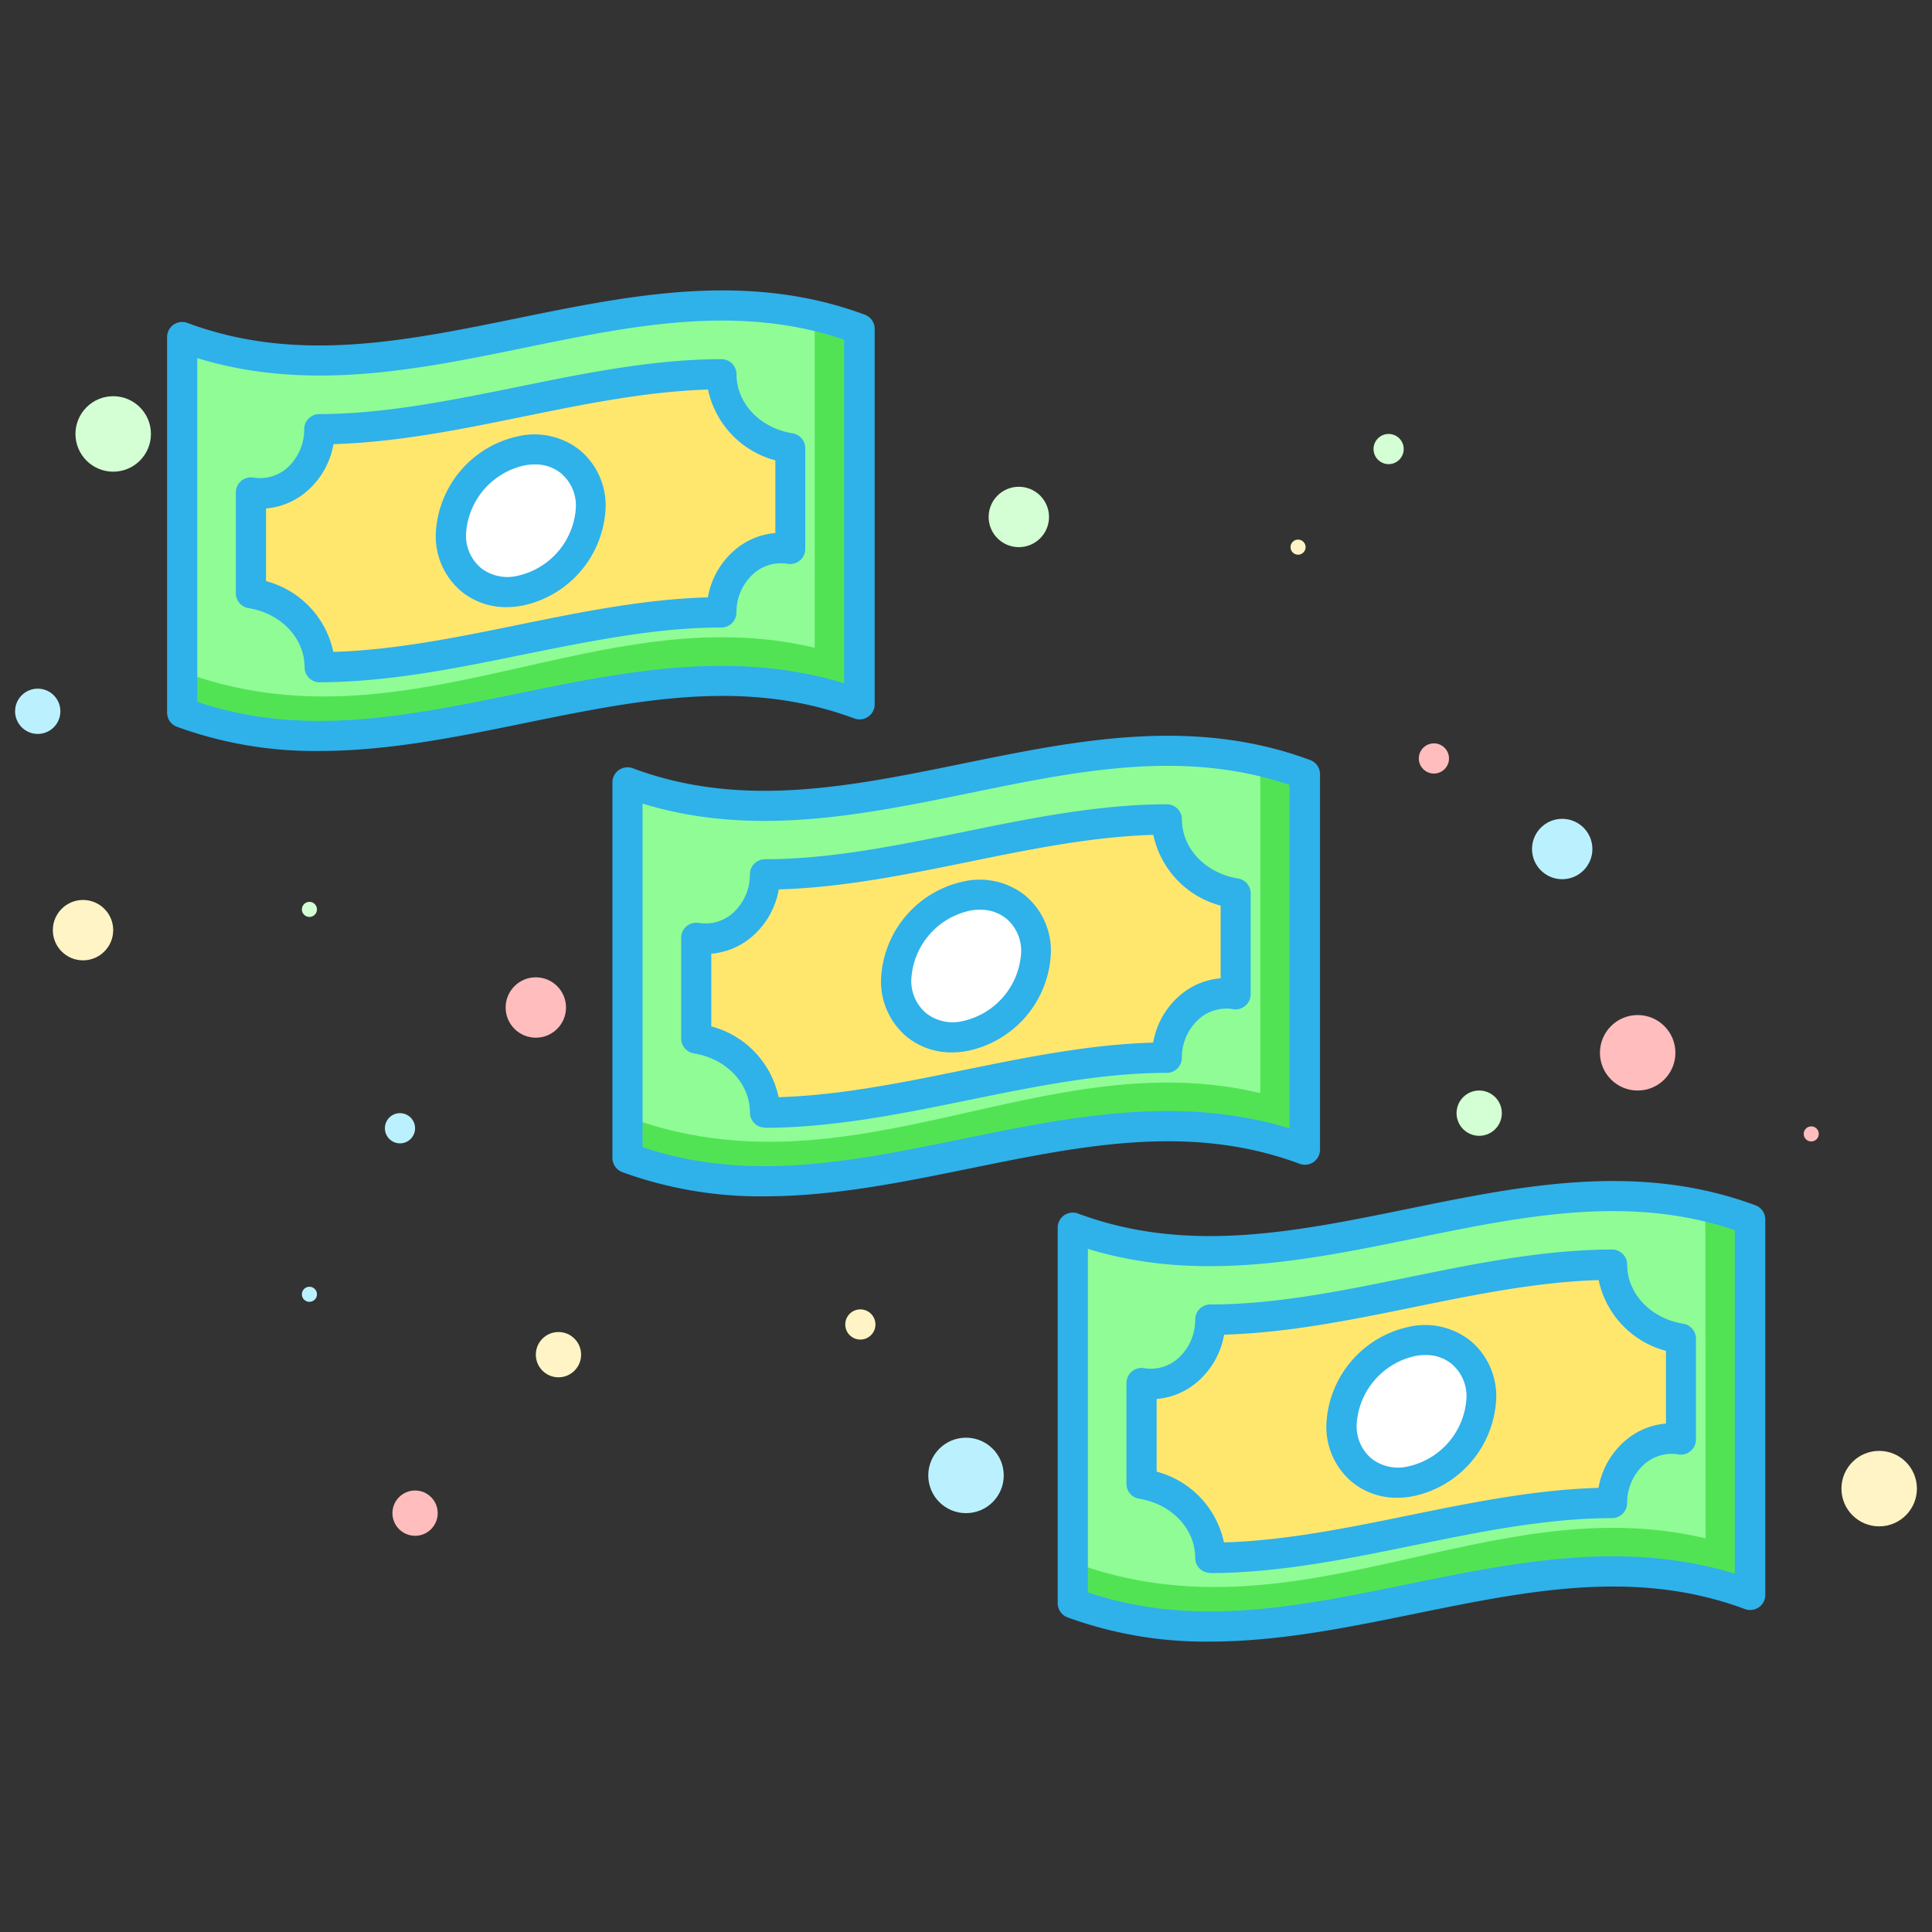 <svg xmlns="http://www.w3.org/2000/svg" viewBox="0 0 256 256"><rect x="0" y="0" width="256" height="256" fill="#333333" stroke="none"/><defs><style>.cls-1{fill:#52e355;}.cls-2{fill:#90fc95;}.cls-3{fill:#2fb1ea;}.cls-4{fill:#ffe76e;}.cls-5{fill:#fff;}.cls-6{fill:#d4ffd4;}.cls-7{fill:#ffbdbd;}.cls-8{fill:#bbf1ff;}.cls-9{fill:#fff4c5;}</style></defs><title>business economic finance interprise company money</title><g id="Layer_2" data-name="Layer 2"><path class="cls-1" d="M113.85,93.33C83.95,82.19,54,105.56,24.14,94.42V44.66C54,55.8,83.95,32.43,113.85,43.57Q113.85,68.45,113.85,93.33Z"/><path class="cls-2" d="M107.95,85.83C79.22,79,54,100.09,24.14,89V44.66C54,55.8,78.71,35,107.95,41.54,107.95,58.13,107.95,69.25,107.95,85.83Z"/><path class="cls-3" d="M42.28,99.51A53.26,53.26,0,0,1,23.44,96.3a2,2,0,0,1-1.3-1.87V44.66a2,2,0,0,1,2.7-1.87c14.42,5.37,28.67,2.45,43.76-.63s30.47-6.23,46-.46a2,2,0,0,1,1.3,1.87V93.33a2,2,0,0,1-2.7,1.87c-14.42-5.37-28.67-2.45-43.76.63C60.5,97.66,51.43,99.51,42.28,99.51ZM26.14,93c14,4.73,27.82,1.9,42.46-1.1C82.7,89,97.26,86.05,111.85,90.54V45c-14-4.73-27.82-1.9-42.46,1.1C55.29,49,40.73,51.94,26.14,47.45Z"/><path class="cls-4" d="M104.74,59.39V72.71c-5-.81-9.11,3.41-9.11,8.42-17.76,0-35.51,7.26-53.27,7.28,0-5.06-4.08-9-9.11-9.81V65.28c5,.81,9.11-3.41,9.11-8.42,17.76,0,35.51-7.26,53.27-7.28C95.63,54.64,99.71,58.58,104.74,59.39Z"/><path class="cls-3" d="M42.36,90.41a2,2,0,0,1-2-2c0-3.84-3.12-7.14-7.43-7.83a2,2,0,0,1-1.68-2V65.28a2,2,0,0,1,2.32-2A5.47,5.47,0,0,0,38,62.05a6.86,6.86,0,0,0,2.31-5.18,2,2,0,0,1,2-2C51,54.86,60,53,68.59,51.27c8.83-1.81,18-3.67,27-3.68h0a2,2,0,0,1,2,2c0,3.84,3.12,7.14,7.43,7.83a2,2,0,0,1,1.68,2V72.71a2,2,0,0,1-2.32,2,5.47,5.47,0,0,0-4.48,1.26,6.86,6.86,0,0,0-2.32,5.18,2,2,0,0,1-2,2C87,83.13,78,85,69.4,86.72c-8.83,1.81-18,3.67-27,3.68ZM35.25,77a12.34,12.34,0,0,1,8.92,9.38c8.1-.24,16.39-1.93,24.42-3.57,8.24-1.68,16.73-3.42,25.21-3.66a10.63,10.63,0,0,1,3.55-6.26,9.41,9.41,0,0,1,5.39-2.26V61a12.34,12.34,0,0,1-8.92-9.38c-8.1.24-16.39,1.93-24.42,3.57-8.24,1.68-16.73,3.42-25.21,3.66a10.63,10.63,0,0,1-3.55,6.26,9.41,9.41,0,0,1-5.39,2.26Z"/><path class="cls-5" d="M78.25,67.18A11.88,11.88,0,0,1,69,78.25c-5.11,1.06-9.26-2.32-9.26-7.44A11.88,11.88,0,0,1,69,59.74C74.11,58.68,78.25,62.06,78.25,67.18Z"/><path class="cls-3" d="M67.12,80.45a9.3,9.3,0,0,1-5.95-2.06,9.53,9.53,0,0,1-3.43-7.57,13.84,13.84,0,0,1,10.85-13,9.67,9.67,0,0,1,8.23,1.82,9.53,9.53,0,0,1,3.43,7.57h0a13.84,13.84,0,0,1-10.85,13A11.21,11.21,0,0,1,67.12,80.45Zm3.74-18.91a7.12,7.12,0,0,0-1.45.15,9.86,9.86,0,0,0-7.66,9.12,5.6,5.6,0,0,0,2,4.47,5.74,5.74,0,0,0,4.9,1,9.86,9.86,0,0,0,7.66-9.12h0a5.6,5.6,0,0,0-2-4.47A5.37,5.37,0,0,0,70.85,61.54Z"/><path class="cls-1" d="M172.86,152.33C143,141.2,113,164.57,83.14,153.43V103.67c29.9,11.14,59.81-12.23,89.71-1.1Q172.86,127.45,172.86,152.33Z"/><path class="cls-2" d="M167,144.84C138.22,138,113,159.1,83.14,148V103.67C113,114.8,137.71,94,167,100.55,167,117.13,167,128.25,167,144.84Z"/><path class="cls-3" d="M101.29,158.52a53.26,53.26,0,0,1-18.84-3.21,2,2,0,0,1-1.3-1.87V103.67a2,2,0,0,1,2.7-1.87c14.42,5.37,28.67,2.45,43.76-.63s30.47-6.23,46-.46a2,2,0,0,1,1.3,1.87v49.76a2,2,0,0,1-2.7,1.87c-14.42-5.37-28.67-2.45-43.76.63C119.51,156.66,110.43,158.52,101.29,158.52ZM85.14,152c14,4.73,27.82,1.9,42.46-1.1,14.11-2.89,28.67-5.87,43.26-1.38V104c-14-4.73-27.82-1.9-42.46,1.1-14.11,2.89-28.67,5.86-43.26,1.38Z"/><path class="cls-4" d="M163.75,118.4v13.32c-5-.81-9.11,3.41-9.11,8.42-17.76,0-35.51,7.26-53.27,7.28,0-5.06-4.08-9-9.11-9.81V124.29c5,.81,9.11-3.41,9.11-8.42,17.76,0,35.51-7.26,53.27-7.28C154.63,113.64,158.71,117.58,163.75,118.4Z"/><path class="cls-3" d="M101.37,149.41a2,2,0,0,1-2-2c0-3.84-3.12-7.14-7.43-7.83a2,2,0,0,1-1.68-2V124.29a2,2,0,0,1,2.32-2,5.47,5.47,0,0,0,4.48-1.26,6.86,6.86,0,0,0,2.31-5.18,2,2,0,0,1,2-2c8.68,0,17.6-1.84,26.24-3.6,8.83-1.81,18-3.67,27-3.68h0a2,2,0,0,1,2,2c0,3.84,3.12,7.14,7.43,7.83a2,2,0,0,1,1.68,2v13.32a2,2,0,0,1-2.32,2,5.47,5.47,0,0,0-4.48,1.26,6.86,6.86,0,0,0-2.32,5.18,2,2,0,0,1-2,2c-8.68,0-17.6,1.84-26.24,3.6-8.83,1.81-18,3.67-27,3.68ZM94.25,136a12.34,12.34,0,0,1,8.92,9.38c8.1-.24,16.39-1.93,24.42-3.57,8.24-1.68,16.73-3.42,25.21-3.66a10.63,10.63,0,0,1,3.55-6.26,9.41,9.41,0,0,1,5.39-2.26V120a12.34,12.34,0,0,1-8.92-9.38c-8.1.24-16.39,1.93-24.42,3.57-8.24,1.68-16.73,3.42-25.21,3.66a10.63,10.63,0,0,1-3.55,6.26,9.41,9.41,0,0,1-5.39,2.26Z"/><path class="cls-5" d="M137.26,126.18A11.88,11.88,0,0,1,128,137.26c-5.11,1.06-9.26-2.32-9.26-7.44A11.88,11.88,0,0,1,128,118.74C133.11,117.68,137.26,121.06,137.26,126.18Z"/><path class="cls-3" d="M126.12,139.45a9.3,9.3,0,0,1-5.95-2.06,9.53,9.53,0,0,1-3.43-7.57,13.84,13.84,0,0,1,10.85-13,9.67,9.67,0,0,1,8.23,1.82,9.53,9.53,0,0,1,3.43,7.57h0a13.84,13.84,0,0,1-10.85,13A11.21,11.21,0,0,1,126.12,139.45Zm3.74-18.91a7.12,7.12,0,0,0-1.45.15,9.86,9.86,0,0,0-7.66,9.12,5.6,5.6,0,0,0,2,4.47,5.74,5.74,0,0,0,4.9,1,9.86,9.86,0,0,0,7.66-9.12h0a5.6,5.6,0,0,0-2-4.47A5.37,5.37,0,0,0,129.86,120.55Z"/><path class="cls-1" d="M231.86,211.34c-29.9-11.14-59.81,12.23-89.71,1.1V162.67c29.9,11.14,59.81-12.23,89.71-1.1Q231.86,186.46,231.86,211.34Z"/><path class="cls-2" d="M226,203.84C197.23,197,172.05,218.1,142.15,207V162.67c29.9,11.14,54.57-9.67,83.81-3.12C226,176.14,226,187.26,226,203.84Z"/><path class="cls-3" d="M160.29,217.52a53.26,53.26,0,0,1-18.84-3.21,2,2,0,0,1-1.3-1.87V162.67a2,2,0,0,1,2.7-1.87c14.42,5.37,28.67,2.45,43.76-.63s30.47-6.23,46-.46a2,2,0,0,1,1.3,1.87v49.76a2,2,0,0,1-2.7,1.87c-14.42-5.37-28.67-2.45-43.76.63C178.51,215.66,169.44,217.52,160.29,217.52ZM144.15,211c14,4.73,27.82,1.9,42.46-1.1,14.11-2.89,28.67-5.87,43.26-1.38V163c-14-4.73-27.82-1.9-42.46,1.1-14.11,2.89-28.67,5.86-43.26,1.38Z"/><path class="cls-4" d="M222.75,177.4v13.32c-5-.81-9.11,3.41-9.11,8.42-17.76,0-35.51,7.26-53.27,7.28,0-5.06-4.08-9-9.11-9.81V183.29c5,.81,9.11-3.41,9.11-8.42,17.76,0,35.51-7.26,53.27-7.28C213.64,172.65,217.72,176.59,222.75,177.4Z"/><path class="cls-3" d="M160.37,208.42a2,2,0,0,1-2-2c0-3.84-3.12-7.14-7.43-7.83a2,2,0,0,1-1.68-2V183.29a2,2,0,0,1,2.32-2,5.47,5.47,0,0,0,4.48-1.26,6.86,6.86,0,0,0,2.31-5.18,2,2,0,0,1,2-2c8.68,0,17.6-1.84,26.24-3.6,8.83-1.81,18-3.67,27-3.68h0a2,2,0,0,1,2,2c0,3.84,3.12,7.14,7.43,7.83a2,2,0,0,1,1.68,2v13.32a2,2,0,0,1-2.32,2,5.47,5.47,0,0,0-4.48,1.26,6.86,6.86,0,0,0-2.32,5.18,2,2,0,0,1-2,2c-8.68,0-17.6,1.84-26.24,3.6-8.83,1.81-18,3.67-27,3.68ZM153.26,195a12.34,12.34,0,0,1,8.92,9.38c8.1-.24,16.39-1.93,24.42-3.57,8.24-1.68,16.73-3.42,25.21-3.66a10.63,10.63,0,0,1,3.55-6.26,9.41,9.41,0,0,1,5.39-2.26V179a12.34,12.34,0,0,1-8.92-9.38c-8.1.24-16.39,1.93-24.42,3.57-8.24,1.68-16.73,3.42-25.21,3.66a10.63,10.63,0,0,1-3.55,6.26,9.41,9.41,0,0,1-5.39,2.26Z"/><path class="cls-5" d="M196.26,185.19A11.88,11.88,0,0,1,187,196.26c-5.11,1.06-9.26-2.32-9.26-7.44A11.88,11.88,0,0,1,187,177.75C192.12,176.68,196.26,180.07,196.26,185.19Z"/><path class="cls-3" d="M185.13,198.46a9.3,9.3,0,0,1-5.95-2.06,9.53,9.53,0,0,1-3.43-7.57,13.84,13.84,0,0,1,10.85-13,9.67,9.67,0,0,1,8.23,1.82,9.53,9.53,0,0,1,3.43,7.57h0a13.84,13.84,0,0,1-10.85,13A11.21,11.21,0,0,1,185.13,198.46Zm3.74-18.91a7.12,7.12,0,0,0-1.45.15,9.86,9.86,0,0,0-7.66,9.12,5.6,5.6,0,0,0,2,4.47,5.74,5.74,0,0,0,4.9,1,9.86,9.86,0,0,0,7.66-9.12h0a5.6,5.6,0,0,0-2-4.47A5.37,5.37,0,0,0,188.86,179.55Z"/><circle class="cls-6" cx="15" cy="57.5" r="5"/><circle class="cls-6" cx="135" cy="68.5" r="4"/><circle class="cls-6" cx="196" cy="147.5" r="3"/><circle class="cls-6" cx="184" cy="59.5" r="2"/><circle class="cls-6" cx="41" cy="120.5" r="1"/><circle class="cls-7" cx="217" cy="139.5" r="5"/><circle class="cls-7" cx="71" cy="133.5" r="4"/><circle class="cls-7" cx="55" cy="200.5" r="3"/><circle class="cls-7" cx="190" cy="100.5" r="2"/><circle class="cls-7" cx="240" cy="150.25" r="1"/><circle class="cls-8" cx="128" cy="195.5" r="5"/><circle class="cls-8" cx="207" cy="112.5" r="4"/><circle class="cls-8" cx="5" cy="94.25" r="3"/><circle class="cls-8" cx="53" cy="149.5" r="2"/><circle class="cls-8" cx="41" cy="171.5" r="1"/><circle class="cls-9" cx="249" cy="197.25" r="5"/><circle class="cls-9" cx="11" cy="123.25" r="4"/><circle class="cls-9" cx="74" cy="179.5" r="3"/><circle class="cls-9" cx="114" cy="175.5" r="2"/><circle class="cls-9" cx="172" cy="72.5" r="1"/></g></svg>